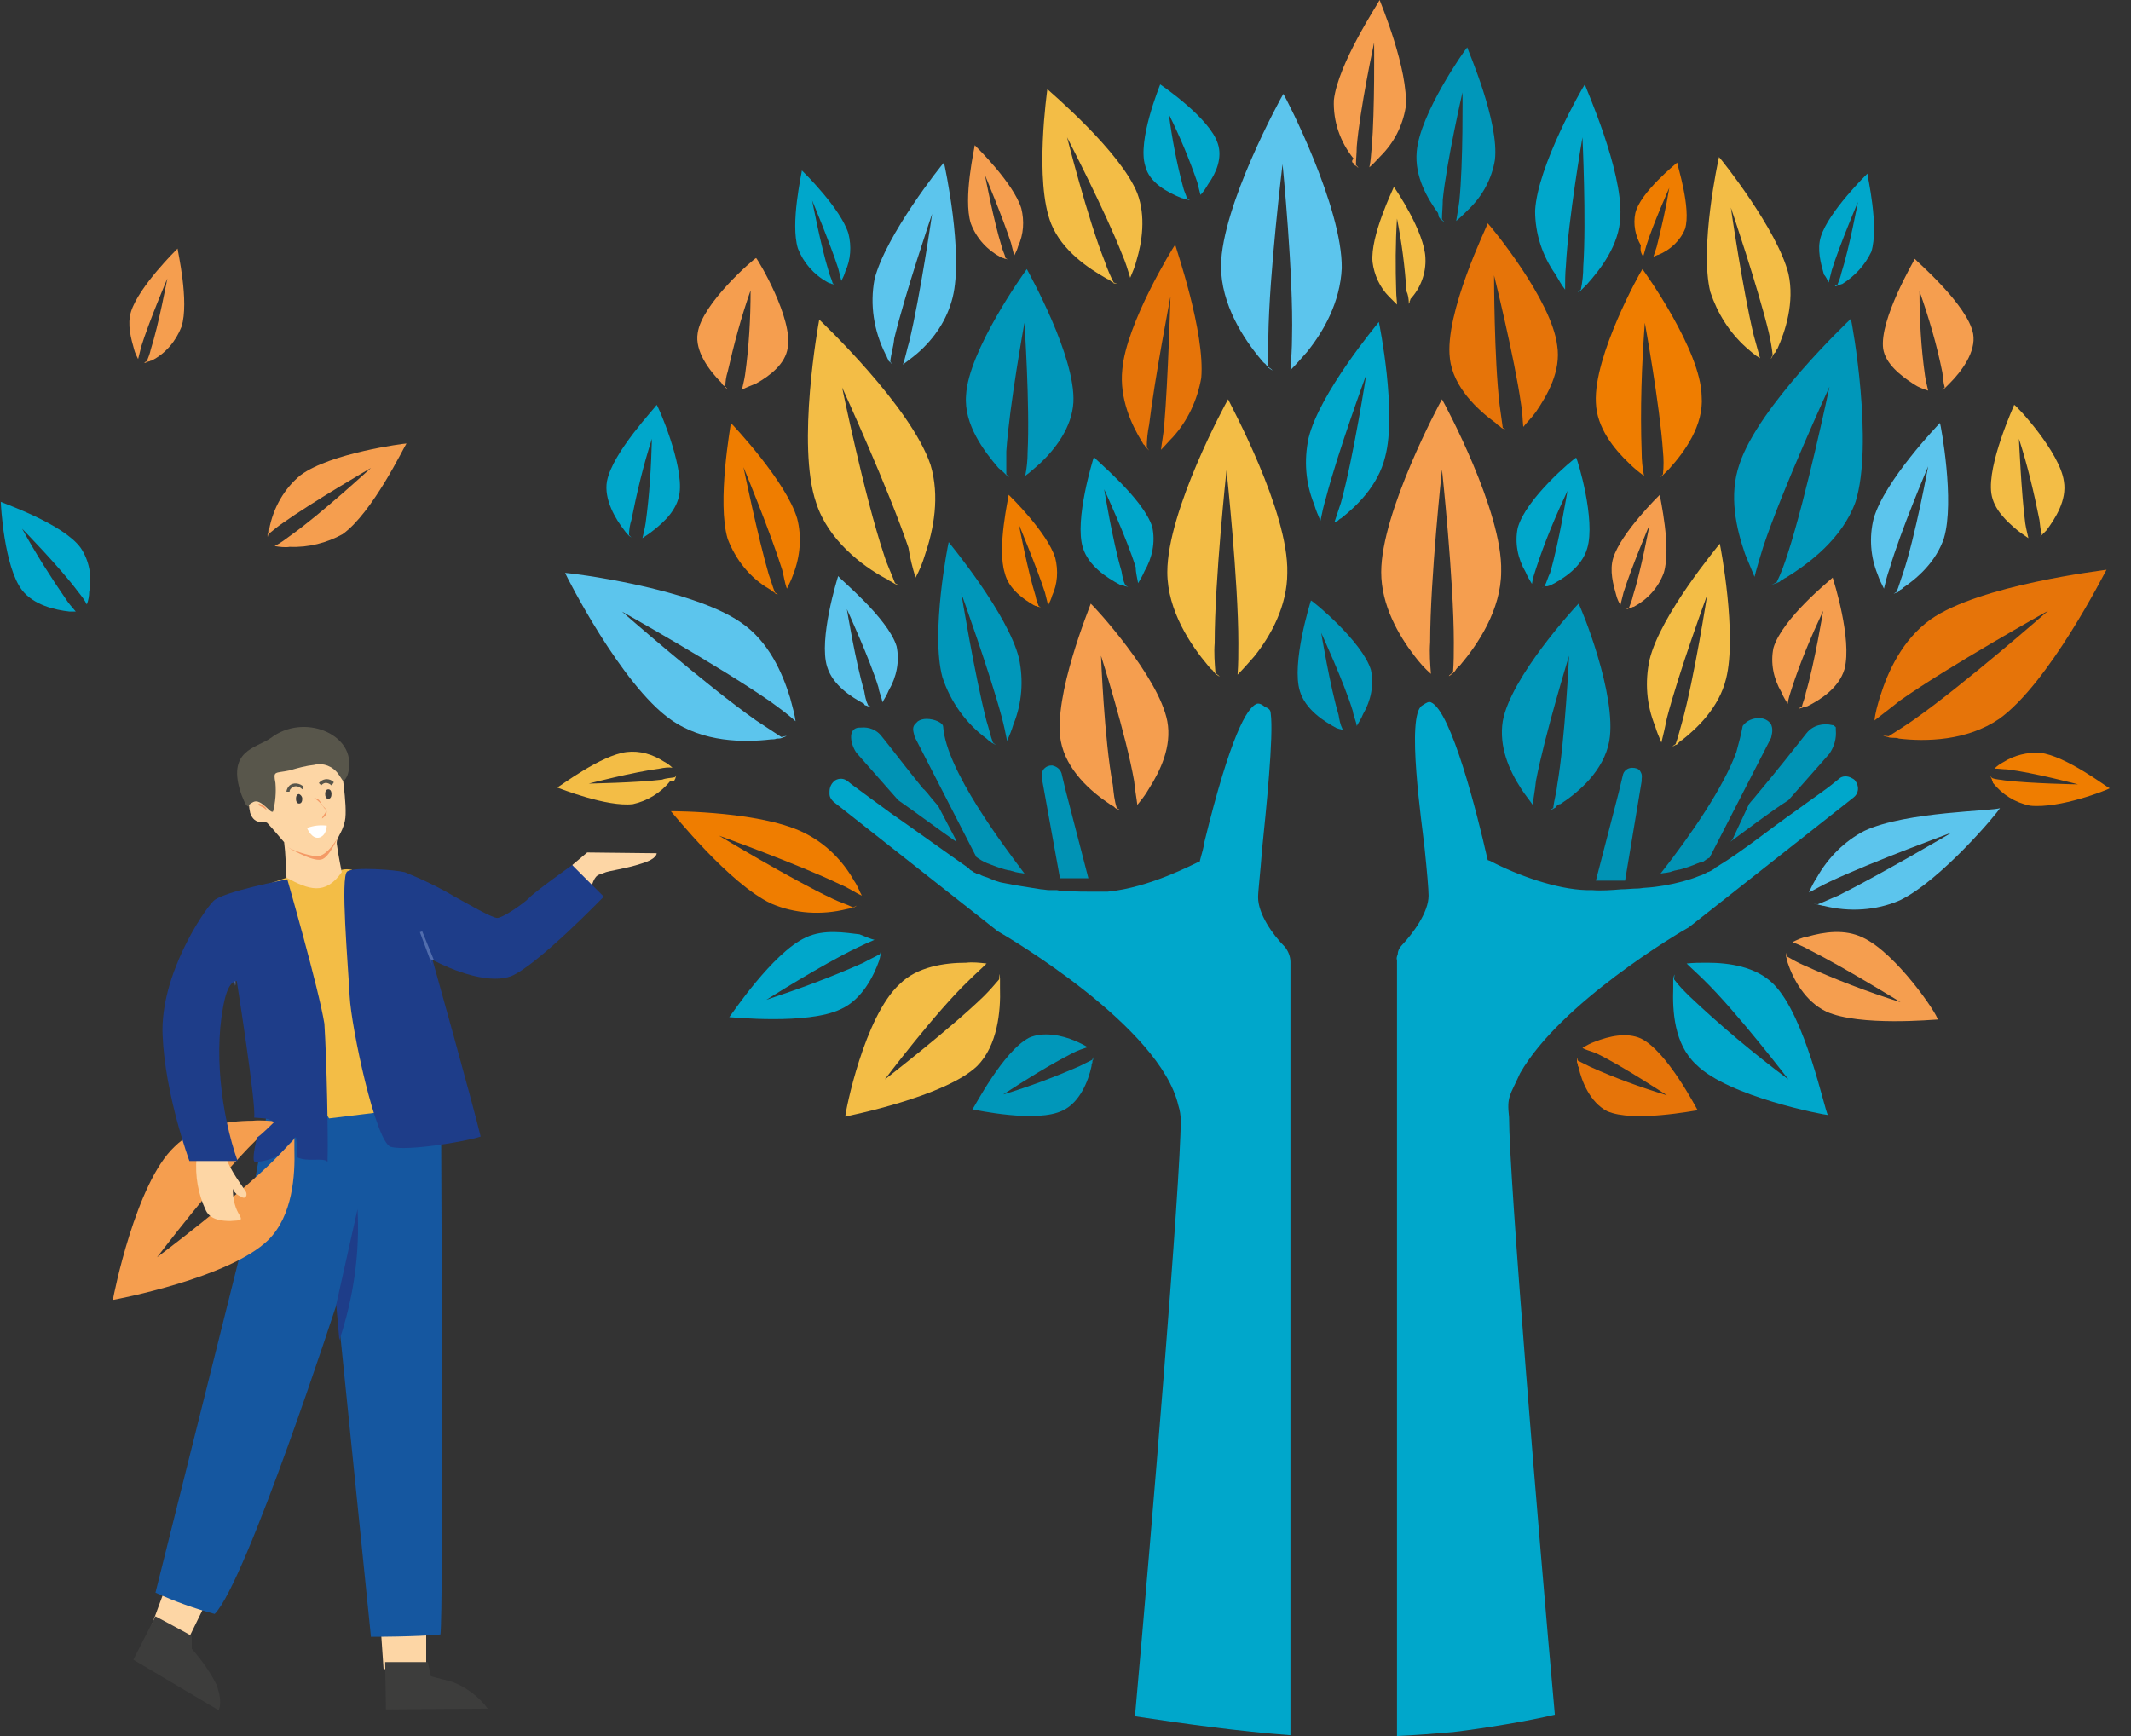 <?xml version="1.0" encoding="utf-8"?>
<!-- Generator: $$$/GeneralStr/196=Adobe Illustrator 27.6.0, SVG Export Plug-In . SVG Version: 6.00 Build 0)  -->
<svg version="1.1" id="Raggruppa_329" xmlns="http://www.w3.org/2000/svg" xmlns:xlink="http://www.w3.org/1999/xlink" x="0px"
	 y="0px" viewBox="0 0 270 220" style="enable-background:new 0 0 270 220;" xml:space="preserve">
<rect x="0" y="0" width="270" height="220" fill="#333333" stroke="none"/>
<style type="text/css">
	.st0{fill-rule:evenodd;clip-rule:evenodd;fill:#0093B5;}
	.st1{fill-rule:evenodd;clip-rule:evenodd;fill:#00A7CB;}
	.st2{fill-rule:evenodd;clip-rule:evenodd;fill:#F59E4F;}
	.st3{fill-rule:evenodd;clip-rule:evenodd;fill:#0097BA;}
	.st4{fill-rule:evenodd;clip-rule:evenodd;fill:#E67409;}
	.st5{fill-rule:evenodd;clip-rule:evenodd;fill:#5CC5ED;}
	.st6{fill-rule:evenodd;clip-rule:evenodd;fill:#F3BD46;}
	.st7{fill-rule:evenodd;clip-rule:evenodd;fill:#EF7D00;}
	.st8{fill-rule:evenodd;clip-rule:evenodd;fill:#FDD6A5;}
	.st9{fill-rule:evenodd;clip-rule:evenodd;fill:#3D3D3C;}
	.st10{fill-rule:evenodd;clip-rule:evenodd;fill:#1557A0;}
	.st11{fill-rule:evenodd;clip-rule:evenodd;fill:#1E3D89;}
	.st12{fill-rule:evenodd;clip-rule:evenodd;fill:#F49A66;}
	.st13{fill:#58564B;}
	.st14{fill:#F49A66;}
	.st15{fill-rule:evenodd;clip-rule:evenodd;fill:#FFFFFF;}
	.st16{fill-rule:evenodd;clip-rule:evenodd;fill:#58564B;}
	.st17{fill:#516DAD;}
</style>
<path id="Tracciato_833" class="st0" d="M108.6,95.5l5.2,5.9c2.3,1.6,5.1,3.7,7.4,5.3l0,0l-0.1-0.3l0,0l-2.2-4.2
	c-0.3-0.4-0.7-0.8-1-1.2l-0.4-0.5c-0.3-0.3-0.4-0.5-0.5-0.5c-2.2-2.7-4-5.1-5.3-6.7c-0.6-0.8-1.6-1.2-2.6-1.1l0,0
	C107.1,92.1,107.9,94.7,108.6,95.5"/>
<path id="Tracciato_834" class="st0" d="M119.5,92.1c0-0.5-1.1-1-2.1-1c-0.4,0-0.8,0.1-1.1,0.3l-0.4,0.4c-0.4,0.5-0.1,1.1,0,1.6
	l7.8,15.2c0.4,0.3,0.9,0.6,1.4,0.8l0,0c0.8,0.3,1.5,0.6,2.3,0.8c0.1,0,0.3,0.1,0.5,0.1c0.1,0,0.3,0.1,0.4,0.1c0.5,0.2,1,0.2,1.5,0.3
	C127.1,107.1,119.9,97.6,119.5,92.1"/>
<path id="Tracciato_835" class="st0" d="M134.3,111.3h3.6l-2.9-11.2l0,0l-0.5-2.1c-0.2-0.6-0.7-0.9-1.2-1c-0.4,0-0.7,0.1-1,0.4
	c-0.2,0.2-0.3,0.5-0.3,0.8v0.4L134.3,111.3z"/>
<path id="Tracciato_836" class="st1" d="M192.6,136c5.1-8.9,20.1-17.8,21.4-18.5l20.8-16.4c0.7-0.5,0.8-1.4,0.3-2.1
	c-0.1-0.2-0.3-0.3-0.5-0.4c-0.5-0.3-1.2-0.3-1.6,0.1l-0.5,0.4c-1.2,1-3,2.2-4.9,3.6c-3.3,2.3-6.7,5.1-10,7.1
	c-0.1,0.1-0.3,0.1-0.4,0.3c-0.2,0.1-0.3,0.2-0.5,0.3c-0.1,0-0.1,0.1-0.3,0.1c-0.4,0.2-0.7,0.4-1.1,0.5c-0.7,0.3-1.4,0.5-2.1,0.7
	c-1.5,0.4-3.1,0.7-4.7,0.8c-0.3,0-0.7,0.1-1,0.1c-0.7,0-1.4,0.1-2.1,0.1c-1.2,0.1-2.5,0.2-3.7,0.1h-0.7c-3.8-0.1-8.8-1.9-12.2-3.7
	l-0.3-0.1l-0.1-0.4c-1.2-5.3-4.5-18.5-7.1-19.6c-0.3-0.1-0.5,0-1.1,0.4c-2.1,1.2,0,15.2,0.3,18.1s0.5,5.2,0.5,6
	c0,2.1-1.9,4.7-3.4,6.3c-0.3,0.3-0.5,0.7-0.5,1.1l0,0c-0.1,0.3-0.2,0.5-0.1,0.8V220c2.3-0.1,4.8-0.3,7.1-0.5l0,0
	c4.2-0.5,9.5-1.4,12.9-2.2c-2.1-23.3-5.8-68.3-5.8-75.7C190.9,138.9,191.3,138.9,192.6,136"/>
<path id="Tracciato_837" class="st1" d="M163.5,219.9v-98c0-0.7-0.3-1.4-0.7-1.9c-1.6-1.6-3.4-4.2-3.4-6.3c0-0.8,0.3-3.2,0.5-6
	c0.5-4.9,1.5-14.5,1.1-17.3c0-0.5-0.4-0.7-0.7-0.8c-0.5-0.4-0.8-0.5-1.1-0.4c-1.2,0.5-3.3,4-6.6,17.5l0,0c-0.1,0.7-0.3,1.4-0.5,2.1
	l-0.1,0.4l-0.3,0.1c-0.3,0.1-6,3.2-11.4,3.7h-1.6c-1.2,0-2.5,0-3.7-0.1c-0.4,0-0.7,0-1.1-0.1h-1c-0.3,0-0.7-0.1-1-0.1
	c-1.8-0.3-3.3-0.5-4.7-0.8c-0.7-0.1-1.4-0.4-2.1-0.7c-0.3-0.1-0.7-0.2-1-0.4h-0.1c-0.1,0-0.1-0.1-0.3-0.1c-0.1-0.1-0.3-0.1-0.5-0.3
	c-0.1-0.1-0.3-0.1-0.4-0.3l-0.1-0.1c-2.3-1.6-6.6-4.7-9.9-7c-1.9-1.4-3.7-2.7-4.9-3.6l-0.5-0.4c-0.5-0.4-1.1-0.4-1.6-0.1
	c-0.4,0.3-0.7,0.8-0.7,1.4v0.3l0,0c0,0.4,0.2,0.7,0.5,1l20.8,16.4c1.4,0.8,20.6,12.1,22.9,22.1l0,0c0.2,0.6,0.3,1.3,0.3,1.9
	c0,7.5-3.7,52.1-5.8,75.5C150.4,218.5,156.9,219.4,163.5,219.9"/>
<path id="Tracciato_838" class="st0" d="M219.5,106.4L219.5,106.4l-0.3,0.3l0,0c2.2-1.6,4.9-3.7,7.4-5.3l5.2-5.9
	c0.6-0.9,0.9-1.9,0.8-3v-0.3l0,0c0-0.1-0.1-0.1-0.3-0.3h-0.1c-1.2-0.3-2.5,0-3.3,1c-1.5,1.9-3.7,4.7-6.3,7.8l0,0
	c-0.3,0.4-0.7,0.8-1,1.2l0,0L219.5,106.4L219.5,106.4z M232.5,92.2L232.5,92.2"/>
<path id="Tracciato_839" class="st0" d="M224.4,91.8c-0.3-0.5-0.9-0.8-1.5-0.8c-0.8,0-1.6,0.3-2.1,1c-0.2,1.1-0.5,2.2-0.8,3.3l0,0
	c-1.6,4.4-5.6,10.3-9.6,15.4c0.5-0.1,1.1-0.1,1.5-0.3c0.1,0,0.3-0.1,0.4-0.1s0.3-0.1,0.5-0.1c0.8-0.2,1.6-0.5,2.3-0.8l0,0
	c0.1,0,0.2-0.1,0.3-0.1h0.1c0.1-0.1,0.2-0.1,0.3-0.1c0.3-0.2,0.5-0.4,0.8-0.5l7.8-15.2C224.6,92.7,224.6,92.3,224.4,91.8L224.4,91.8
	z"/>
<path id="Tracciato_840" class="st0" d="M207.8,97.7c-0.2-0.3-0.6-0.4-1-0.4c-0.6,0-1.1,0.4-1.2,1l-0.5,2.1l0,0l-2.9,11.2h3.7
	l2.1-12.6v-0.3C208.1,98.1,207.9,97.9,207.8,97.7L207.8,97.7"/>
<path id="Tracciato_841" class="st2" d="M182.7,50.6L182.7,50.6c-0.3,0.5-7.7,14.3-7.7,21.9c0,4.2,2.2,8,4.2,10.6
	c0.6,0.8,1.3,1.6,2.1,2.3c-0.1-1.3-0.2-2.6-0.1-4c0-8,1.5-21.9,1.5-21.9s1.5,14,1.5,21.9c0,1.3,0,2.6-0.1,3.8
	c-0.7,0.5-0.7,0.7,0,0.1c0.2-0.2,0.3-0.3,0.4-0.5l0,0c0.1-0.1,0.3-0.4,0.5-0.5c2.2-2.6,5.2-7,5.2-11.9
	C190.4,64.8,183,51.1,182.7,50.6L182.7,50.6z"/>
<path id="Tracciato_842" class="st3" d="M234.5,40.4L234.5,40.4c-0.4,0.4-11.7,11.1-14.1,18.4c-1.4,4-0.4,8.2,0.7,11.4
	c0.4,1,0.8,1.9,1.2,2.9c0.3-1.2,0.7-2.5,1.1-3.8c2.5-7.5,8.4-20.3,8.4-20.3s-2.9,13.8-5.3,21.2c-0.4,1.2-0.8,2.4-1.4,3.6
	c-0.8,0.4-1,0.4,0,0.1c0.1-0.1,0.4-0.1,0.5-0.3l0,0c0.3-0.1,0.4-0.3,0.7-0.4c2.9-1.8,7.1-4.9,8.8-9.6
	C237.4,56.3,234.7,41,234.5,40.4L234.5,40.4z"/>
<path id="Tracciato_843" class="st4" d="M238.2,88.3c-0.3,1-0.6,2-0.7,3c1-0.8,2.1-1.6,3.2-2.5c6.4-4.5,18.8-11.4,18.8-11.4
	s-10.6,9.3-17,13.8c-1,0.7-2.1,1.4-3.2,2.1c-0.8-0.1-1-0.1-0.1,0.1c0.2,0.1,0.5,0.1,0.7,0.1l0,0c0.2,0,0.5,0,0.7,0.1
	c3.4,0.4,8.6,0.3,12.7-2.5c6.3-4.5,13.3-18.4,13.6-18.9l0,0c-0.5,0.1-16,1.9-22.3,6.3C241,81.1,239.2,85.1,238.2,88.3L238.2,88.3z"
	/>
<path id="Tracciato_844" class="st4" d="M207.9,131.6c-1.8-0.8-4-0.3-5.8,0.4c-0.6,0.2-1.1,0.5-1.6,0.8c0.5,0.3,1.1,0.4,1.8,0.7
	c3.3,1.6,8.9,5.3,8.9,5.3c-3.3-1-6.6-2.2-9.7-3.6l-1.6-0.8c-0.1-0.5-0.1-0.5-0.1,0c0,0.2,0,0.3,0.1,0.4l0,0c0,0.2,0,0.3,0.1,0.4
	c0.4,1.9,1.5,4.5,3.6,5.6c3.3,1.5,11.2-0.1,11.5-0.1l0,0C214.9,140.4,211.2,133.2,207.9,131.6"/>
<path id="Tracciato_845" class="st2" d="M236,118.8c-2.3-1.1-4.9-0.7-7-0.1c-0.7,0.1-1.3,0.4-1.9,0.7c0.8,0.3,1.5,0.6,2.2,1
	c4.2,2.1,11.5,6.6,11.5,6.6c-4.2-1.3-8.3-2.9-12.3-4.7c-0.7-0.3-1.4-0.7-2.1-1.1c-0.1-0.5-0.1-0.7-0.1,0c0,0.1,0.1,0.3,0.1,0.4l0,0
	c0,0.1,0.1,0.3,0.1,0.4c0.7,2.1,2.2,4.9,4.9,6.2c4.2,1.9,13.7,1,14.1,1l0,0C245.6,128.7,240.3,120.8,236,118.8L236,118.8z"/>
<path id="Tracciato_846" class="st1" d="M224.7,124.7c-2.2-2.2-5.6-2.7-8.4-2.7c-0.9,0-1.7,0-2.6,0.1c0.7,0.7,1.5,1.4,2.2,2.1
	c4.2,4.1,10.7,12.6,10.7,12.6c-4.4-3.3-8.6-6.8-12.6-10.6c-0.7-0.7-1.3-1.3-1.9-2.1c0.1-0.8,0.1-0.8-0.1-0.1v0.5l0,0v0.7
	c-0.1,2.9,0.1,7.1,2.9,9.7c4.1,4.1,16.3,6.4,16.7,6.4l0,0C231.2,140.9,228.8,128.8,224.7,124.7L224.7,124.7z"/>
<path id="Tracciato_847" class="st5" d="M236.2,105.3c-2.5,1.3-4.6,3.4-6,5.9c-0.4,0.6-0.7,1.2-1,1.9c0.8-0.4,1.8-1,2.7-1.4
	c5.3-2.5,15.4-6.2,15.4-6.2s-9,5.3-14.4,8c-1,0.4-1.8,0.8-2.6,1.1c-0.5-0.1-0.7-0.1-0.1,0c0.1,0,0.3,0.1,0.4,0.1l0,0
	c0.1,0,0.3,0.1,0.5,0.1c3.2,0.8,6.6,0.6,9.6-0.7c5.2-2.5,12.5-11.2,12.7-11.7l0,0C252.8,102.8,241.5,102.8,236.2,105.3L236.2,105.3z
	"/>
<path id="Tracciato_848" class="st6" d="M221.2,44c0.6,0.5,1.1,1,1.8,1.4l-0.8-2.9c-1.4-5.8-2.9-16.2-2.9-16.2s3.4,10,4.8,15.8
	c0.2,0.9,0.4,1.9,0.5,2.9c-0.3,0.5-0.3,0.7,0,0.1c0.1-0.1,0.1-0.3,0.3-0.4l0,0c0.1-0.1,0.1-0.3,0.3-0.5c1-2.2,2.2-5.9,1.4-9.5
	c-1.4-5.6-8.5-14.5-8.8-14.8l0,0c-0.1,0.4-2.5,11.5-1.1,17.1C217.6,39.7,219.1,42.1,221.2,44L221.2,44z"/>
<path id="Tracciato_849" class="st6" d="M211.2,91c1.5-5.8,5.1-15.6,5.1-15.6s-1.6,10.4-3.2,16.2c-0.3,1-0.5,1.9-0.8,2.7
	c-0.5,0.3-0.5,0.4,0,0.1c0.1,0,0.3-0.1,0.4-0.3l0,0c0.1-0.1,0.3-0.3,0.4-0.3c1.9-1.5,4.7-4.1,5.6-7.8c1.4-5.6-0.7-16.7-0.8-17.1l0,0
	c-0.3,0.4-7.5,9-8.9,14.7c-0.6,2.8-0.4,5.7,0.7,8.4c0.2,0.7,0.5,1.4,0.8,2.1C210.8,92.9,211,92,211.2,91z"/>
<path id="Tracciato_850" class="st1" d="M198.3,36.7c0-1,0-2,0.1-3c0.3-5.9,2.1-16.3,2.1-16.3s0.5,10.6,0.1,16.4
	c0,1-0.1,1.9-0.3,2.9c-0.5,0.4-0.5,0.5,0,0.1l0.4-0.4l0,0l0.4-0.4c1.6-1.8,4.1-4.9,4.2-8.6c0.3-5.8-4.4-16.3-4.5-16.7l0,0
	c-0.3,0.4-6,10.3-6.3,16c0,2.9,0.9,5.7,2.6,8.1C197.5,35.5,197.9,36.2,198.3,36.7L198.3,36.7z"/>
<path id="Tracciato_851" class="st1" d="M169.1,66.1L169.1,66.1c0.2,0,0.3,0,0.4-0.1l0,0c0.1-0.1,0.3-0.3,0.4-0.3
	c1.9-1.5,4.7-4.1,5.6-7.8c1.5-5.6-0.7-16.7-0.8-17.1l0,0c-0.3,0.4-7.5,9-8.9,14.7c-0.6,2.8-0.4,5.7,0.7,8.4c0.2,0.7,0.5,1.4,0.8,2.1
	c0.2-1,0.4-1.9,0.7-2.9c1.5-5.8,5.1-15.6,5.1-15.6s-1.6,10.4-3.2,16.2C169.7,64.3,169.4,65.2,169.1,66.1z"/>
<path id="Tracciato_852" class="st3" d="M200,76.5L200,76.5c-0.4,0.4-8.6,9.3-9.6,14.9c-0.5,3.2,0.8,6.2,2.3,8.5
	c0.5,0.8,1.1,1.5,1.5,2.1c0.1-1,0.3-1.9,0.4-3c1.1-5.8,4.2-15.9,4.2-15.9s-0.5,10.6-1.5,16.4c-0.1,1-0.4,1.9-0.5,2.9
	c-0.7,0.4-0.7,0.4,0,0.1c0.1-0.1,0.3-0.1,0.4-0.3l0,0c0.1-0.2,0.3-0.3,0.5-0.3c2.3-1.5,5.5-4.2,6.2-8
	C204.9,88.1,200.3,76.9,200,76.5z"/>
<path id="Tracciato_853" class="st7" d="M208.1,34.1L208.1,34.1c-0.3,0.4-6.2,11-5.9,16.9c0.1,3.2,2.3,5.9,4.2,7.7
	c0.6,0.6,1.2,1.1,1.9,1.6c-0.2-1-0.3-2-0.3-3c-0.2-5.5,0-11,0.4-16.4c0,0,1.9,10.4,2.3,16.3c0.1,1,0.1,1.9,0,2.9
	c-0.5,0.5-0.5,0.5,0,0.1l0.4-0.4l0,0l0.4-0.4c1.9-2.1,4.4-5.5,4.1-9.2C215.5,44.4,208.4,34.5,208.1,34.1L208.1,34.1z"/>
<path id="Tracciato_854" class="st2" d="M232.2,73.2L232.2,73.2c-0.3,0.3-6.4,5.2-7.5,8.9c-0.4,1.9,0,3.9,1,5.6
	c0.2,0.5,0.5,1,0.8,1.5c0.1-0.7,0.3-1.3,0.5-1.9c1.1-3.4,2.5-6.7,4-9.9c0,0-1.1,6.7-2.2,10.4c-0.1,0.7-0.4,1.2-0.5,1.8
	c-0.4,0.1-0.5,0.3,0,0.1c0.1,0,0.2-0.1,0.3-0.1l0,0c0.1,0,0.3-0.1,0.4-0.1c1.6-0.8,4-2.3,4.7-4.7C234.7,81,232.3,73.5,232.2,73.2
	L232.2,73.2z"/>
<path id="Tracciato_855" class="st6" d="M255.6,67.2c0.5,0.4,1,0.7,1.4,1c-0.1-0.5-0.3-1.2-0.4-1.9c-0.5-3.8-0.8-10.7-0.8-10.7
	c1.1,3.4,1.9,6.8,2.6,10.3c0.1,0.7,0.1,1.2,0.3,1.8c-0.3,0.4-0.4,0.4,0,0.1l0.3-0.3l0,0l0.3-0.3c1.1-1.5,2.6-3.8,2.2-6.2
	c-0.5-3.7-6-9.6-6.3-9.7l0,0c-0.1,0.3-3.4,7.5-2.9,11.2C252.6,64.6,254.3,66.1,255.6,67.2"/>
<path id="Tracciato_856" class="st1" d="M195.7,74.3C195.3,74.6,195.2,74.6,195.7,74.3h0.3c0.1,0,0.3-0.1,0.4-0.1
	c1.6-0.8,4-2.3,4.7-4.7c1.1-3.6-1.2-11.2-1.4-11.5l0,0c-0.3,0.1-6.4,5.2-7.4,8.9c-0.4,1.9,0,3.9,1,5.6c0.2,0.5,0.5,1,0.8,1.5
	c0.1-0.7,0.3-1.3,0.5-1.9c1.1-3.4,2.5-6.7,4-9.9c0,0-1.1,6.7-2.2,10.4C196.1,73.2,196,73.7,195.7,74.3z"/>
<path id="Tracciato_857" class="st2" d="M242.5,48.7c0.6,0.4,1.2,0.6,1.8,0.8c-0.1-0.5-0.3-1.2-0.4-1.9c-0.5-3.5-0.7-7.1-0.7-10.7
	c1.2,3.4,2.2,6.8,2.9,10.3c0.1,0.7,0.1,1.2,0.3,1.9c-0.4,0.4-0.5,0.4,0,0.1l0.3-0.3l0,0l0.3-0.3c1.5-1.5,3.4-4,3-6.3
	c-0.7-3.7-7.3-9.3-7.4-9.5l0,0c-0.1,0.3-4.5,7.7-4,11.4C238.9,46.1,240.8,47.6,242.5,48.7L242.5,48.7z"/>
<path id="Tracciato_858" class="st5" d="M245.8,53.6c-0.3,0.3-7,7.3-8.4,12.1c-0.6,2.4-0.4,4.9,0.5,7.1c0.2,0.6,0.5,1.2,0.8,1.8
	c0.2-0.8,0.4-1.7,0.7-2.5c1.4-4.8,4.9-13,4.9-13s-1.6,8.8-3.2,13.6c-0.3,0.8-0.5,1.6-0.8,2.3c-0.5,0.3-0.5,0.3,0,0.1
	c0.1,0,0.3-0.1,0.4-0.3l0,0c0.1-0.1,0.3-0.1,0.4-0.3c1.8-1.2,4.2-3.3,5.2-6.3C247.7,63.5,245.9,53.9,245.8,53.6L245.8,53.6z"/>
<path id="Tracciato_859" class="st2" d="M210.8,72.6c1-3.2-0.5-9.6-0.5-9.9l0,0c-0.1,0.1-4.9,4.8-5.9,8c-0.5,1.6,0,3.4,0.4,4.8
	c0.1,0.4,0.3,0.8,0.5,1.2l0.4-1.6c1-3.2,3.3-8.6,3.3-8.6s-1.1,5.9-2.1,9c-0.1,0.5-0.3,1-0.5,1.5c-0.4,0.1-0.4,0.3,0,0.1
	c0.1,0,0.1-0.1,0.3-0.1l0,0c0.1,0,0.1-0.1,0.3-0.1C208.7,76,210.1,74.5,210.8,72.6z"/>
<path id="Tracciato_860" class="st6" d="M178.5,38.5c0.1-0.1,0.1-0.2,0.1-0.3l0,0c0-0.1,0.1-0.1,0.1-0.3c1.3-1.4,2-3.3,1.9-5.2
	c-0.1-3.3-3.8-8.8-4-9l0,0c-0.1,0.3-3,6.2-2.7,9.5c0.2,1.6,0.9,3.2,2.1,4.4l1,1c0-0.5-0.1-1.1-0.1-1.6c-0.1-3.1-0.1-6.2,0.1-9.3
	c0.6,3,1,6.1,1.2,9.2C178.4,37.3,178.5,37.9,178.5,38.5L178.5,38.5z"/>
<path id="Tracciato_861" class="st7" d="M267.3,99.9c-0.3-0.1-5.5-4.1-8.8-4.5c-1.6-0.1-3.3,0.3-4.7,1.2c-0.4,0.2-0.8,0.5-1.1,0.8
	c0.5,0,1.1,0.1,1.6,0.1c3.3,0.4,9,1.9,9,1.9s-6-0.1-9.3-0.5c-0.5-0.1-1.1-0.1-1.6-0.3c-0.3-0.3-0.3-0.4-0.1,0c0,0.1,0.1,0.1,0.1,0.3
	l0,0c0,0.1,0.1,0.1,0.1,0.3c1.2,1.5,2.8,2.5,4.7,2.9C261,102.5,267,100.1,267.3,99.9L267.3,99.9z"/>
<path id="Tracciato_862" class="st1" d="M231.7,35.8l0.4-1.6c1-3.2,3.3-8.6,3.3-8.6s-1.1,5.9-2.1,9c-0.1,0.5-0.3,1-0.5,1.5
	c-0.4,0.1-0.4,0.3,0,0.1c0.1,0,0.1-0.1,0.3-0.1l0,0c0.1,0,0.1-0.1,0.3-0.1c1.6-1,2.9-2.4,3.7-4.1c1-3.2-0.5-9.6-0.5-9.9l0,0
	c-0.1,0.1-4.9,4.8-5.9,8c-0.5,1.6,0,3.4,0.4,4.8C231.3,35,231.5,35.4,231.7,35.8"/>
<path id="Tracciato_863" class="st7" d="M208.2,32.5c0.1-0.4,0.3-1,0.4-1.4c0.8-2.6,2.9-7.3,2.9-7.3c-0.4,2.5-1,5.1-1.6,7.5
	l-0.4,1.2c-0.3,0.1-0.4,0.1,0,0c0.1,0,0.1,0,0.3-0.1l0,0c0.1,0,0.1-0.1,0.3-0.1c1.5-0.6,2.8-1.8,3.4-3.3c0.8-2.6-1-8.1-1-8.4l0,0
	c-0.1,0.1-4.7,3.8-5.3,6.4c-0.3,1.4,0,2.9,0.7,4.1C207.8,31.7,207.9,32.1,208.2,32.5z"/>
<path id="Tracciato_864" class="st6" d="M155.6,50.6L155.6,50.6c-0.3,0.5-7.7,14.1-7.7,21.9c0,4.9,3,9.3,5.2,11.9
	c0.1,0.1,0.3,0.4,0.5,0.5l0,0c0.1,0.1,0.3,0.4,0.4,0.5c0.7,0.5,0.7,0.4,0-0.1c-0.1-1.3-0.2-2.6-0.1-3.8c0-8,1.5-21.9,1.5-21.9
	s1.5,14,1.5,21.9c0,1.3,0,2.7-0.1,4c0.7-0.7,1.4-1.5,2.1-2.3c2.1-2.6,4.2-6.4,4.2-10.6C163.3,64.8,155.8,51.1,155.6,50.6L155.6,50.6
	z"/>
<path id="Tracciato_865" class="st6" d="M116,73.2c0.5-0.9,0.9-1.9,1.2-2.9c1.1-3.2,1.9-7.4,0.7-11.4c-2.5-7.4-13.7-18-14.1-18.4
	l0,0c-0.1,0.5-2.9,15.9-0.4,23.2c1.5,4.7,5.8,8,8.8,9.6c0.3,0.1,0.4,0.3,0.7,0.4l0,0c0.2,0.1,0.3,0.2,0.5,0.3c0.8,0.3,0.7,0.3,0-0.1
	c-0.4-1.1-1-2.3-1.4-3.6c-2.5-7.5-5.3-21.2-5.3-21.2s5.9,12.9,8.4,20.3C115.3,70.7,115.6,71.9,116,73.2L116,73.2z"/>
<path id="Tracciato_866" class="st5" d="M163.5,46.9c0.7-0.7,1.4-1.5,2.1-2.3c2.1-2.6,4.2-6.3,4.4-10.6c0.1-7.7-7-21.5-7.4-22.1l0,0
	c-0.3,0.5-7.8,14.1-7.9,21.8c0,4.9,2.9,9.3,5.1,11.9c0.1,0.1,0.3,0.4,0.5,0.5l0,0c0.1,0.1,0.3,0.4,0.4,0.5c0.7,0.5,0.7,0.4,0-0.1
	c-0.1-1.3-0.1-2.6,0-3.8c0.1-8,1.8-21.9,1.8-21.9s1.4,14.1,1.2,21.9C163.7,44.1,163.6,45.5,163.5,46.9z"/>
<path id="Tracciato_867" class="st5" d="M85,91.2c4.1,2.9,9.3,2.9,12.7,2.5c0.2,0,0.5,0,0.7-0.1l0,0c0.2,0,0.5,0,0.7-0.1
	c0.8-0.3,0.7-0.3-0.1-0.1c-1.1-0.7-2.1-1.4-3.2-2.1c-6.4-4.5-17-13.8-17-13.8s12.3,6.9,18.8,11.4c1.1,0.8,2.2,1.6,3.2,2.5
	c-0.1-0.8-0.4-1.9-0.7-3c-1-3.2-2.7-7.1-6.2-9.5c-6.3-4.4-21.7-6.3-22.3-6.3l0,0C71.7,72.9,78.7,86.8,85,91.2L85,91.2z"/>
<path id="Tracciato_868" class="st3" d="M123.2,140.6L123.2,140.6c0.3,0,8.2,1.8,11.5,0.1c2.1-1,3.2-3.7,3.6-5.6
	c0-0.2,0-0.3,0.1-0.4l0,0c0-0.2,0-0.3,0.1-0.4c0-0.5,0-0.4-0.1,0l-1.6,0.8c-3.2,1.4-6.4,2.6-9.7,3.6c2.9-1.9,5.8-3.7,8.9-5.3
	c0.6-0.3,1.2-0.5,1.8-0.7c-0.5-0.3-1.1-0.6-1.6-0.8c-1.6-0.7-4-1.2-5.8-0.4C127.1,133.2,123.4,140.4,123.2,140.6L123.2,140.6z"/>
<path id="Tracciato_869" class="st1" d="M102.1,118.8c-4.2,1.9-9.5,9.9-9.7,10.1l0,0c0.3,0,9.9,1,14.1-1c2.7-1.2,4.2-4.2,4.9-6.2
	c0-0.1,0.1-0.3,0.1-0.4l0,0c0-0.1,0.1-0.3,0.1-0.4c0.1-0.5,0-0.5-0.1,0c-0.7,0.4-1.4,0.7-2.1,1.1c-4,1.8-8.1,3.3-12.3,4.7
	c0,0,7.1-4.5,11.5-6.6c0.8-0.4,1.5-0.7,2.2-1c-0.5-0.1-1.1-0.4-1.9-0.7C107.1,118.2,104.4,117.7,102.1,118.8L102.1,118.8z"/>
<path id="Tracciato_870" class="st6" d="M107.1,141.5L107.1,141.5c0.4-0.1,12.6-2.5,16.7-6.4c2.6-2.6,3-7,2.9-9.9v-0.7l0,0v-0.5
	c-0.1-0.8-0.1-0.7-0.1,0.1c-0.6,0.7-1.2,1.4-1.9,2.1c-4.2,4.1-12.6,10.6-12.6,10.6s6.4-8.5,10.7-12.6c0.7-0.7,1.5-1.4,2.2-2.1
	c-0.9-0.1-1.7-0.2-2.6-0.1c-2.7,0-6.2,0.5-8.4,2.7C109.5,128.8,107.1,140.9,107.1,141.5L107.1,141.5z"/>
<path id="Tracciato_871" class="st7" d="M85,102.8L85,102.8c0.3,0.3,7.4,9.2,12.7,11.7c3,1.3,6.4,1.5,9.6,0.7c0.1,0,0.4-0.1,0.5-0.1
	l0,0c0.1,0,0.3-0.1,0.4-0.1c0.5-0.3,0.4-0.3-0.1,0c-0.8-0.4-1.8-0.7-2.6-1.1c-5.3-2.5-14.4-8-14.4-8s10,3.6,15.4,6.2
	c1,0.4,1.8,1,2.7,1.4c-0.3-0.5-0.5-1.2-1-1.9c-1.4-2.5-3.5-4.6-6-5.9C96.8,102.8,85.4,102.8,85,102.8L85,102.8z"/>
<path id="Tracciato_872" class="st5" d="M112.5,45.5L112.5,45.5c0,0.1,0.1,0.3,0.3,0.4c0.4,0.5,0.3,0.4,0-0.1c0.1-1,0.4-1.8,0.5-2.9
	c1.4-5.8,4.8-15.8,4.8-15.8s-1.5,10.4-2.9,16.2c-0.3,1-0.5,2.1-0.8,2.9c0.5-0.4,1.1-0.8,1.8-1.4c2.2-1.9,3.8-4.3,4.5-7.1
	c1.4-5.6-1-16.7-1.1-17.1l0,0c-0.3,0.3-7.4,9.2-8.8,14.8c-0.6,3.2-0.1,6.5,1.4,9.5C112.4,45.2,112.4,45.4,112.5,45.5L112.5,45.5z"/>
<path id="Tracciato_873" class="st6" d="M133.2,28.4c1.4,3.4,4.7,5.6,7,6.9c0.1,0.1,0.4,0.1,0.5,0.3l0,0c0.1,0.1,0.3,0.1,0.4,0.3
	c0.7,0.1,0.5,0.1,0-0.1c-0.4-0.8-0.8-1.7-1.1-2.6c-2.2-5.5-4.8-15.8-4.8-15.8s4.9,9.5,7,14.9c0.4,0.9,0.7,1.9,1,2.9
	c0.3-0.7,0.6-1.4,0.8-2.2c0.7-2.3,1.2-5.6,0.1-8.5c-2.1-5.3-11.1-12.9-11.4-13.2l0,0C132.7,11.4,131,23,133.2,28.4L133.2,28.4z"/>
<path id="Tracciato_874" class="st4" d="M147.1,57c0.5-0.5,1-1.1,1.5-1.6c1.9-2.1,3.1-4.7,3.6-7.5c0.5-5.8-3.2-16.4-3.3-16.9l0,0
	c-0.3,0.4-6.2,10-6.7,15.8c-0.4,3.7,1.2,7.1,2.5,9.2c0.1,0.1,0.1,0.3,0.3,0.4l0,0c0.1,0.1,0.1,0.3,0.3,0.4c0.4,0.4,0.4,0.4,0-0.1
	c0-1,0.1-1.9,0.3-2.9c0.7-5.9,2.7-16.2,2.7-16.2S148,48.1,147.5,54C147.4,55.1,147.2,56.1,147.1,57L147.1,57z"/>
<path id="Tracciato_875" class="st3" d="M182.4,27.6L182.4,27.6c0.1,0.1,0.1,0.3,0.3,0.3c0.4,0.4,0.4,0.3,0-0.1
	c0-0.8,0.1-1.6,0.1-2.5c0.5-4.9,2.5-13.6,2.5-13.6s0.1,8.9-0.4,13.8c-0.1,0.8-0.3,1.8-0.4,2.5c0.5-0.4,1-0.9,1.5-1.4
	c1.8-1.7,3-3.9,3.4-6.3C190,15.5,186,6.4,185.9,6l0,0c-0.3,0.3-6,8.4-6.4,13.2c-0.3,3.2,1.4,6,2.7,7.8
	C182.3,27.4,182.3,27.6,182.4,27.6L182.4,27.6z"/>
<path id="Tracciato_876" class="st3" d="M127.6,93.9c0.3-0.7,0.6-1.4,0.8-2.1c1.1-2.7,1.3-5.6,0.7-8.4c-1.4-5.6-8.6-14.3-8.9-14.7
	l0,0c-0.1,0.4-2.3,11.5-0.8,17.1c1,3.1,3,5.9,5.6,7.8c0.1,0.1,0.3,0.3,0.4,0.3l0,0c0.1,0.1,0.3,0.3,0.4,0.3c0.5,0.3,0.5,0.3,0-0.1
	c-0.3-0.8-0.5-1.8-0.8-2.7c-1.5-5.8-3.2-16.2-3.2-16.2s3.6,10,5.1,15.6C127.2,91.9,127.4,92.9,127.6,93.9z"/>
<path id="Tracciato_877" class="st2" d="M138.2,76.5L138.2,76.5c-0.1,0.4-4.8,11.7-3.8,17.4c0.7,3.7,3.8,6.4,6.2,8
	c0.2,0.1,0.3,0.2,0.5,0.3l0,0c0.1,0.1,0.3,0.3,0.4,0.3c0.7,0.3,0.7,0.3,0-0.1c-0.3-0.9-0.4-1.9-0.5-2.9c-1.1-5.8-1.5-16.4-1.5-16.4
	s3.2,10.1,4.2,15.9c0.1,1.1,0.3,2.1,0.4,3c0.4-0.5,1-1.2,1.5-2.1c1.4-2.2,2.9-5.3,2.3-8.5C146.8,85.7,138.6,76.8,138.2,76.5z"/>
<path id="Tracciato_878" class="st3" d="M127.1,59.8L127.1,59.8l0.4,0.4c0.5,0.4,0.5,0.4,0-0.1v-2.9c0.4-5.9,2.3-16.3,2.3-16.3
	s0.7,10.6,0.4,16.4c0,1-0.1,2-0.3,3c0.7-0.5,1.3-1.1,1.9-1.6c1.9-1.8,4-4.5,4.2-7.7c0.3-5.8-5.6-16.3-5.9-16.9l0,0
	c-0.3,0.4-7.4,10.3-7.7,16c-0.3,3.7,2.3,7.1,4.1,9.2L127.1,59.8L127.1,59.8z"/>
<path id="Tracciato_879" class="st4" d="M192.7,51.1c0.2,1,0.2,2,0.3,3c0.4-0.5,1.1-1.2,1.6-1.9c1.5-2.2,3.2-5.2,2.7-8.4
	c-0.7-5.8-8.4-15.1-8.8-15.5l0,0c-0.1,0.4-5.5,11.4-4.8,17.1c0.4,3.7,3.6,6.6,5.8,8.2c0.2,0.2,0.3,0.3,0.5,0.4l0,0
	c0.1,0.1,0.3,0.3,0.4,0.3c0.7,0.3,0.5,0.3,0-0.1l-0.4-2.9c-0.7-5.9-0.7-16.4-0.7-16.4S191.9,45.4,192.7,51.1L192.7,51.1z"/>
<path id="Tracciato_880" class="st5" d="M109.7,89.4L109.7,89.4c0.1,0,0.2,0.1,0.3,0.1c0.5,0.1,0.4,0.1,0-0.1
	c-0.3-0.6-0.4-1.2-0.5-1.8c-1.1-3.7-2.2-10.4-2.2-10.4s2.9,6.3,4,9.9c0.1,0.7,0.4,1.2,0.5,1.9c0.3-0.5,0.6-1,0.8-1.5
	c1-1.7,1.4-3.7,1-5.6c-1.1-3.6-7.3-8.6-7.4-8.9l0,0c-0.1,0.3-2.5,8-1.4,11.5c0.7,2.3,3,3.8,4.7,4.7
	C109.5,89.4,109.7,89.4,109.7,89.4z"/>
<path id="Tracciato_881" class="st1" d="M79.4,67.6L79.4,67.6l0.3,0.3c0.4,0.3,0.4,0.3,0-0.1c0-0.6,0.1-1.3,0.3-1.9
	c0.7-3.5,1.5-6.9,2.6-10.3c-0.1,3.6-0.3,7.1-0.8,10.7c-0.1,0.7-0.3,1.4-0.4,1.9c0.4-0.3,0.8-0.5,1.4-1c1.4-1.1,3-2.6,3.3-4.7
	c0.5-3.7-2.7-11-2.9-11.2l0,0c-0.1,0.3-5.6,6-6.3,9.7c-0.4,2.3,1.1,4.8,2.2,6.2L79.4,67.6"/>
<path id="Tracciato_882" class="st1" d="M144.2,73.9c0.3-0.5,0.6-1,0.8-1.5c1-1.7,1.4-3.7,1-5.6c-1.1-3.6-7.3-8.6-7.4-8.9l0,0
	c-0.1,0.3-2.5,8-1.4,11.5c0.7,2.3,3,3.8,4.7,4.7c0.1,0,0.3,0.1,0.4,0.1l0,0c0.1,0,0.2,0.1,0.3,0.1c0.5,0.1,0.4,0.1,0-0.1
	c-0.3-0.6-0.4-1.2-0.5-1.8c-1.1-3.7-2.2-10.4-2.2-10.4s2.9,6.3,4,9.9C143.9,72.6,144.1,73.3,144.2,73.9"/>
<path id="Tracciato_883" class="st3" d="M166.1,76.1L166.1,76.1c-0.1,0.3-2.5,8-1.4,11.5c0.7,2.3,3,3.8,4.7,4.7
	c0.1,0,0.3,0.1,0.4,0.1l0,0c0.1,0,0.2,0.1,0.3,0.1c0.5,0.1,0.4,0.1,0-0.1c-0.3-0.6-0.4-1.2-0.5-1.8c-1.1-3.7-2.2-10.4-2.2-10.4
	s2.9,6.3,4,9.9c0.1,0.7,0.4,1.2,0.5,1.9c0.3-0.5,0.6-1,0.8-1.5c1-1.7,1.4-3.7,1-5.6C172.6,81.3,166.4,76.2,166.1,76.1z"/>
<path id="Tracciato_884" class="st2" d="M171.5,20.7L171.5,20.7c0.1,0.1,0.1,0.3,0.3,0.3c0.4,0.4,0.4,0.3,0-0.1
	c0-0.7,0.1-1.5,0.1-2.3c0.4-4.8,2.2-13.2,2.2-13.2s0.1,8.5-0.3,13.3c-0.1,0.8-0.1,1.6-0.3,2.5c0.5-0.4,0.9-0.9,1.4-1.4
	c1.7-1.7,2.8-3.8,3.2-6.2c0.4-4.7-3.2-13.3-3.3-13.6l0,0c-0.1,0.3-5.3,8.1-5.8,12.7c-0.1,2.7,0.8,5.3,2.5,7.4
	C171.2,20.4,171.3,20.6,171.5,20.7z"/>
<path id="Tracciato_885" class="st2" d="M91.6,48.8L91.6,48.8c0.1,0.1,0.3,0.1,0.3,0.3c0.5,0.4,0.4,0.3,0-0.1c0-0.6,0.1-1.3,0.3-1.9
	c0.8-3.5,1.7-6.9,2.9-10.3c0,3.6-0.2,7.1-0.7,10.7c-0.1,0.7-0.3,1.4-0.4,1.9c0.5-0.3,1.1-0.5,1.8-0.8c1.8-1,3.7-2.5,4-4.5
	c0.7-3.7-3.7-11.1-4-11.4l0,0c-0.3,0.1-6.9,5.8-7.4,9.5c-0.4,2.3,1.5,4.8,3,6.3C91.4,48.5,91.5,48.7,91.6,48.8L91.6,48.8z"/>
<path id="Tracciato_886" class="st7" d="M99.7,74.6c0.3-0.6,0.6-1.2,0.8-1.8c0.9-2.3,1.1-4.8,0.5-7.1c-1.4-4.7-8.1-11.8-8.4-12.1
	l0,0c0,0.3-1.8,10-0.4,14.7c1,2.6,2.8,4.9,5.2,6.3c0.1,0.1,0.3,0.1,0.4,0.3l0,0c0.1,0.1,0.3,0.1,0.4,0.3c0.5,0.3,0.4,0.1,0-0.1
	c-0.3-0.7-0.5-1.5-0.8-2.3c-1.4-4.8-3.2-13.6-3.2-13.6s3.4,8.2,4.9,13C99.3,72.9,99.4,73.8,99.7,74.6z"/>
<path id="Tracciato_887" class="st7" d="M131.2,75.5c-1-3.2-2.1-9-2.1-9s2.3,5.5,3.3,8.6l0.4,1.6c0.2-0.4,0.4-0.8,0.5-1.2
	c0.7-1.5,0.8-3.2,0.4-4.8c-1-3.2-5.6-7.7-5.9-8l0,0c0,0.3-1.5,6.7-0.5,9.9c0.5,2.1,2.5,3.4,3.7,4.1c0.1,0,0.1,0.1,0.3,0.1l0,0
	c0.1,0,0.1,0.1,0.3,0.1c0.4,0.1,0.3,0.1,0-0.1C131.5,76.5,131.3,76.1,131.2,75.5z"/>
<path id="Tracciato_888" class="st1" d="M149.7,25.1c0.1,0,0.3,0.1,0.4,0.1l0,0c0.1,0,0.2,0.1,0.3,0.1c0.5,0.1,0.4,0,0-0.1
	c-0.1-0.5-0.4-1-0.5-1.5c-0.8-3-1.4-6.1-1.8-9.2c1.4,2.8,2.6,5.7,3.6,8.6l0.4,1.6c0.4-0.4,0.7-0.9,1-1.4c1-1.4,1.8-3.3,1.2-5.1
	c-1-3.2-7-7.3-7.3-7.5l0,0c-0.1,0.3-2.9,7.1-1.9,10.3C145.6,23.2,148,24.4,149.7,25.1L149.7,25.1z"/>
<path id="Tracciato_889" class="st6" d="M85.5,98.8L85.5,98.8c0-0.1,0.1-0.1,0.1-0.3c0.1-0.4,0.1-0.3-0.1,0
	c-0.5,0.1-1.1,0.1-1.6,0.3c-3.3,0.4-9.3,0.5-9.3,0.5s5.8-1.5,9-1.9c0.5-0.1,1.1-0.2,1.6-0.1c-0.3-0.3-0.7-0.6-1.1-0.8
	c-1.4-0.9-3-1.4-4.7-1.2c-3.3,0.4-8.5,4.4-8.8,4.5l0,0c0.3,0.1,6.3,2.5,9.6,2.1c1.8-0.4,3.5-1.4,4.7-2.9C85.4,99,85.4,99,85.5,98.8z
	"/>
<path id="Tracciato_890" class="st1" d="M104.9,35.8c0.1,0,0.1,0.1,0.3,0.1l0,0c0.1,0,0.1,0.1,0.3,0.1c0.4,0.1,0.3,0.1,0-0.1
	c-0.1-0.5-0.4-1-0.5-1.5c-1-3.2-2.1-9-2.1-9s2.3,5.5,3.3,8.6l0.4,1.6c0.2-0.4,0.4-0.8,0.5-1.2c0.7-1.5,0.8-3.2,0.4-4.8
	c-1-3.2-5.6-7.7-5.9-8l0,0c0,0.3-1.5,6.7-0.5,9.9C101.8,33.3,103.1,34.8,104.9,35.8L104.9,35.8z"/>
<path id="Tracciato_891" class="st2" d="M126.8,32.6c0.1,0,0.1,0.1,0.3,0.1l0,0c0.1,0,0.1,0.1,0.3,0.1c0.4,0.1,0.3,0.1,0-0.1
	c-0.1-0.5-0.4-1-0.5-1.5c-1-3.2-2.1-9-2.1-9s2.3,5.5,3.3,8.6l0.4,1.6c0.2-0.4,0.4-0.8,0.5-1.2c0.7-1.5,0.8-3.2,0.4-4.8
	c-1-3.2-5.6-7.7-5.9-8l0,0c0,0.3-1.5,6.7-0.5,9.9C123.7,30.2,125.1,31.7,126.8,32.6z"/>
<g id="Raggruppa_464" transform="translate(0 -0.271)">
	<path id="Tracciato_892" class="st8" d="M54,206.7v4.8l-5.4,0.3l-0.4-5.8L54,206.7z"/>
	<path id="Tracciato_893" class="st8" d="M25.9,203.8l-2.1,4.3l-4.5-2.1l1.8-4.9L25.9,203.8z"/>
	<path id="Tracciato_894" class="st9" d="M61.8,216.8c-1.1-1.5-2.7-2.7-4.5-3.4l-2.7-0.7l-0.4-1.8h-5.4l0.1,6L61.8,216.8z"/>
	<path id="Tracciato_895" class="st9" d="M24.3,207.6c-0.1-0.1-4.6-2.5-4.6-2.5l-2.8,5.5l10.8,6.4c0,0,0.6-1-0.3-3.3
		c-0.8-1.6-1.9-3.1-3.1-4.5L24.3,207.6z"/>
	<path id="Tracciato_896" class="st8" d="M72.5,109.9l1.9-1.6l8.8,0.1c0,0,0.1,0.7-1.9,1.3c-2.1,0.7-4.2,0.9-4.8,1.2
		c-0.7,0.3-1,0.1-1.5,1.5C74.6,113.9,72.5,109.9,72.5,109.9"/>
	<path id="Tracciato_897" class="st10" d="M55.9,145.3c0,0,0.3,59.8-0.1,62.1c-3,0.3-8.8,0.3-8.8,0.3l-4.3-42.3
		c0,0-11.5,35.4-15.5,39.4c-2.6-0.7-5.1-1.6-7.5-2.7l11.5-46l2.8-15.8c0,0,16.1,2.4,19.3-0.4C56.5,136.9,55.9,145.3,55.9,145.3"/>
	<path id="Tracciato_898" class="st6" d="M44.6,110.5c-0.4-0.1-0.9-0.1-1.3,0c-0.4,0.3-1.5,2.1-3,2.1c-1.3-0.2-2.5-0.6-3.7-1.2
		c0,0-1.8,0.6-2.8,1c-0.7,0.3,2.4,17.8,4,26c1.6,0.8,2.9,2.1,3.9,3.6l8.2-1L44.6,110.5z"/>
	<path id="Tracciato_899" class="st8" d="M43.1,96.7c0,0,1,5.8,0.6,7.6s-1.2,2.1-1,3.1c0.1,0.9,0.6,3.4,0.6,3.4
		c-2.1,3-4.2,2.2-7,0.7c-0.1-1.5-0.1-3-0.3-4.5c-0.6-0.7-1.8-2.1-2.1-2.4c-0.3-0.4-1.6,0.4-2.2-1.3c-0.3-1.5-0.4-3-0.1-4.5
		c0,0,4.3-3.1,4.9-3C37.3,96.1,43.1,96.7,43.1,96.7"/>
	<path id="Tracciato_900" class="st11" d="M76.5,113.9l-4-4c0,0-4.8,3.4-5.5,4.2c-0.7,0.7-3.3,2.5-4,2.5s-3.9-1.9-5.4-2.7
		c-2-1.2-4.1-2.2-6.3-3.1c-1.2-0.3-6.4-0.7-7.3-0.1s0.1,11.8,0.3,15.8c0.2,4,3.3,18.5,5.2,19.1c2.1,0.6,9.7-0.7,11.4-1.3
		c-1-4.2-6.1-22.4-6.1-22.4s6.1,3.4,9.9,2.1C68,122.7,76.5,113.9,76.5,113.9"/>
	<path id="Tracciato_901" class="st12" d="M42.8,106.4c0,0-1.3,2.4-2.7,2.4c-1.3-0.2-2.6-0.6-3.7-1.2c0,0,3.1,1.9,4.3,1.6
		C41.7,109,42.8,106.4,42.8,106.4"/>
	<path id="Tracciato_902" class="st13" d="M42.3,99.4c-0.5-0.5-1.2-0.5-1.7-0.1c-0.1,0.1-0.1,0.1-0.2,0.2l0.3,0.3
		c0.6-0.7,1.3,0,1.3,0l0.1-0.1L42.3,99.4z"/>
	<path id="Tracciato_903" class="st13" d="M38.5,100c-0.5-0.5-1.3-0.6-1.8-0.2c-0.2,0.2-0.4,0.5-0.4,0.8h0.4
		c-0.1-0.3,0.7-1.2,1.6-0.3L38.5,100z"/>
	<path id="Tracciato_904" class="st9" d="M41.6,100.3c-0.3,0-0.4,0.3-0.4,0.6s0.1,0.6,0.4,0.6s0.4-0.3,0.4-0.6
		S41.9,100.3,41.6,100.3"/>
	<path id="Tracciato_905" class="st9" d="M37.9,100.9c-0.3,0-0.4,0.3-0.4,0.6s0.1,0.6,0.4,0.6s0.4-0.3,0.4-0.6
		C38.3,101.2,38.1,101,37.9,100.9"/>
	<path id="Tracciato_906" class="st14" d="M39.8,101.4c0.5,0.3,1,0.8,1.3,1.3c0.6,0.4-0.3,0.9-0.3,1.3c0,0,1-0.6,0.4-1.3
		C40.5,102.1,40.7,101.5,39.8,101.4"/>
	<path id="Tracciato_907" class="st15" d="M41.4,104.9c-0.9-0.1-1.7,0-2.5,0.3c0,0,0.6,1.5,1.6,1.2
		C41.4,106.1,41.4,104.9,41.4,104.9"/>
	<path id="Tracciato_908" class="st14" d="M33.8,103c0,0,0-0.6-1-0.9C32.6,102.5,33.4,102.4,33.8,103"/>
	<path id="Tracciato_909" class="st16" d="M43.5,99.3c0.5-0.5,0.7-1.1,0.7-1.8c0.6-4.2-5.7-6.9-9.9-3.7c-1.8,1.3-5.7,1.5-3.7,7.2
		c0.6,1.5,0.6,1.3,0.9,1.5c0.3,0-0.4-0.1,0.6-0.6s2.2,1.6,2.5,1.2c0.3-1.2,0.4-2.4,0.3-3.6c-0.3-1.6-0.1-1.2,1.8-1.6
		c1-0.3,2.1-0.6,3.1-0.7c1.2-0.3,2.4,0.2,3.1,1.2L43.5,99.3z"/>
	<path id="Tracciato_910" class="st17" d="M53.2,118.4l1.6,4.3l-0.3-0.9L55,122l-1.5-3.7L53.2,118.4z"/>
	<path id="Tracciato_911" class="st17" d="M28.4,121.5c0.4,1,0.8,2.1,1,3.1h0.3l0.1,0.6c0.3-0.9-1-3.9-1-3.9L28.4,121.5z"/>
	<path id="Tracciato_912" class="st11" d="M45.3,153.5l-2.7,12.1l0.4,4.5C44.8,164.7,45.6,159.1,45.3,153.5"/>
	<path id="Tracciato_913" class="st2" d="M14.3,165L14.3,165c0.6-0.1,14.8-2.8,19.7-7.6c3.1-3.1,3.4-8.2,3.3-11.5v-0.7l0,0v-0.6
		c-0.1-0.9-0.3-0.7-0.1,0.1c-0.7,0.7-1.5,1.6-2.4,2.5c-4.9,4.9-14.9,12.4-14.9,12.4s7.6-10,12.5-14.8c0.9-0.9,1.8-1.6,2.7-2.4
		c-1-0.1-2.1-0.2-3.1-0.1c-3.3,0-7.3,0.7-9.9,3.3C17.2,150.2,14.4,164.4,14.3,165L14.3,165z"/>
	<path id="Tracciato_914" class="st8" d="M28.6,146.6c0.1,1.2,1.6,3.3,2.5,4.6c0.3,0.4,0.1,1.2-0.6,0.7c-0.5-0.2-0.9-0.6-1-1
		c0,1.1,0.2,2.2,0.7,3.1c0.6,1,0.4,0.9-1,1c-1,0-2.5-0.1-3.1-1.3c-1-2.1-1.4-4.4-1.2-6.7c0.1-1.3,1.2-0.6,1.2-0.6L28.6,146.6z"/>
	<path id="Tracciato_915" class="st11" d="M36.4,111.7c0,0-8.4,1.6-9.4,2.8c-1.2,1.2-6.7,9.3-6.4,16.9c0.3,7.6,3.4,16,3.4,16h6.1
		c-2.1-6-3.1-14.3-1.6-20.6c0.6-2.4,1.5-2.2,1.5-2.2s2.5,15.8,2.2,17.3c0.9,0.1,1.9,0,2.5,0.6c0,0-1.6,1.6-2.1,1.9
		c-0.3,0.9-0.7,3.1-0.3,3.1c1,0,2-0.3,2.8-0.7c1.6-1.5,2.1-2.4,2.4-2.4c0.1,0.8,0.2,1.7,0.1,2.5c1.3,0.7,3.4,0,3.9,0.6
		c0.1-2.8-0.1-12.8-0.4-17.5C40.4,125.6,36.4,111.7,36.4,111.7"/>
</g>
<path id="Tracciato_916" class="st2" d="M23,41.4c1-3.2-0.5-9.6-0.5-9.9l0,0c-0.1,0.1-4.9,4.8-5.9,8c-0.5,1.6,0,3.4,0.4,4.8
	c0.1,0.4,0.3,0.8,0.5,1.2l0.4-1.6c1-3.2,3.3-8.6,3.3-8.6s-1.1,5.9-2.1,9c-0.1,0.5-0.3,1-0.5,1.5c-0.4,0.1-0.4,0.3,0,0.1
	c0.1,0,0.1-0.1,0.3-0.1l0,0c0.1,0,0.1-0.1,0.3-0.1C21,44.8,22.3,43.2,23,41.4z"/>
<path id="Tracciato_917" class="st1" d="M11,76.6c0.2-0.5,0.3-1.1,0.3-1.6c0.4-1.9,0-4-1.1-5.6c-2.2-3-9.7-5.6-10.1-5.8l0,0
	c0,0.3,0.4,8.2,2.7,11.2c1.5,1.9,4.2,2.5,6,2.7h0.8c-0.4-0.5-0.9-1-1.2-1.5c-2-2.9-3.9-5.9-5.6-9c0,0,4.8,4.9,7.1,8
	C10.3,75.5,10.7,76,11,76.6"/>
<path id="Tracciato_918" class="st2" d="M34,67.3L34,67.3c0,0.2,0,0.3-0.1,0.4c0,0.5,0,0.4,0.1,0c0.5-0.4,1.2-1,1.8-1.4
	c3.8-2.7,11.2-7,11.2-7s-6.3,5.8-10.1,8.5c-0.7,0.5-1.3,1-2.1,1.4c0.6,0.1,1.3,0.2,1.9,0.1c2.4,0.1,4.7-0.5,6.7-1.6
	c3.8-2.7,7.8-11.1,8.1-11.5l0,0c-0.3,0-9.6,1.2-13.4,4c-2.1,1.7-3.5,4.2-4,6.9C34,67,34,67.2,34,67.3z"/>
</svg>
